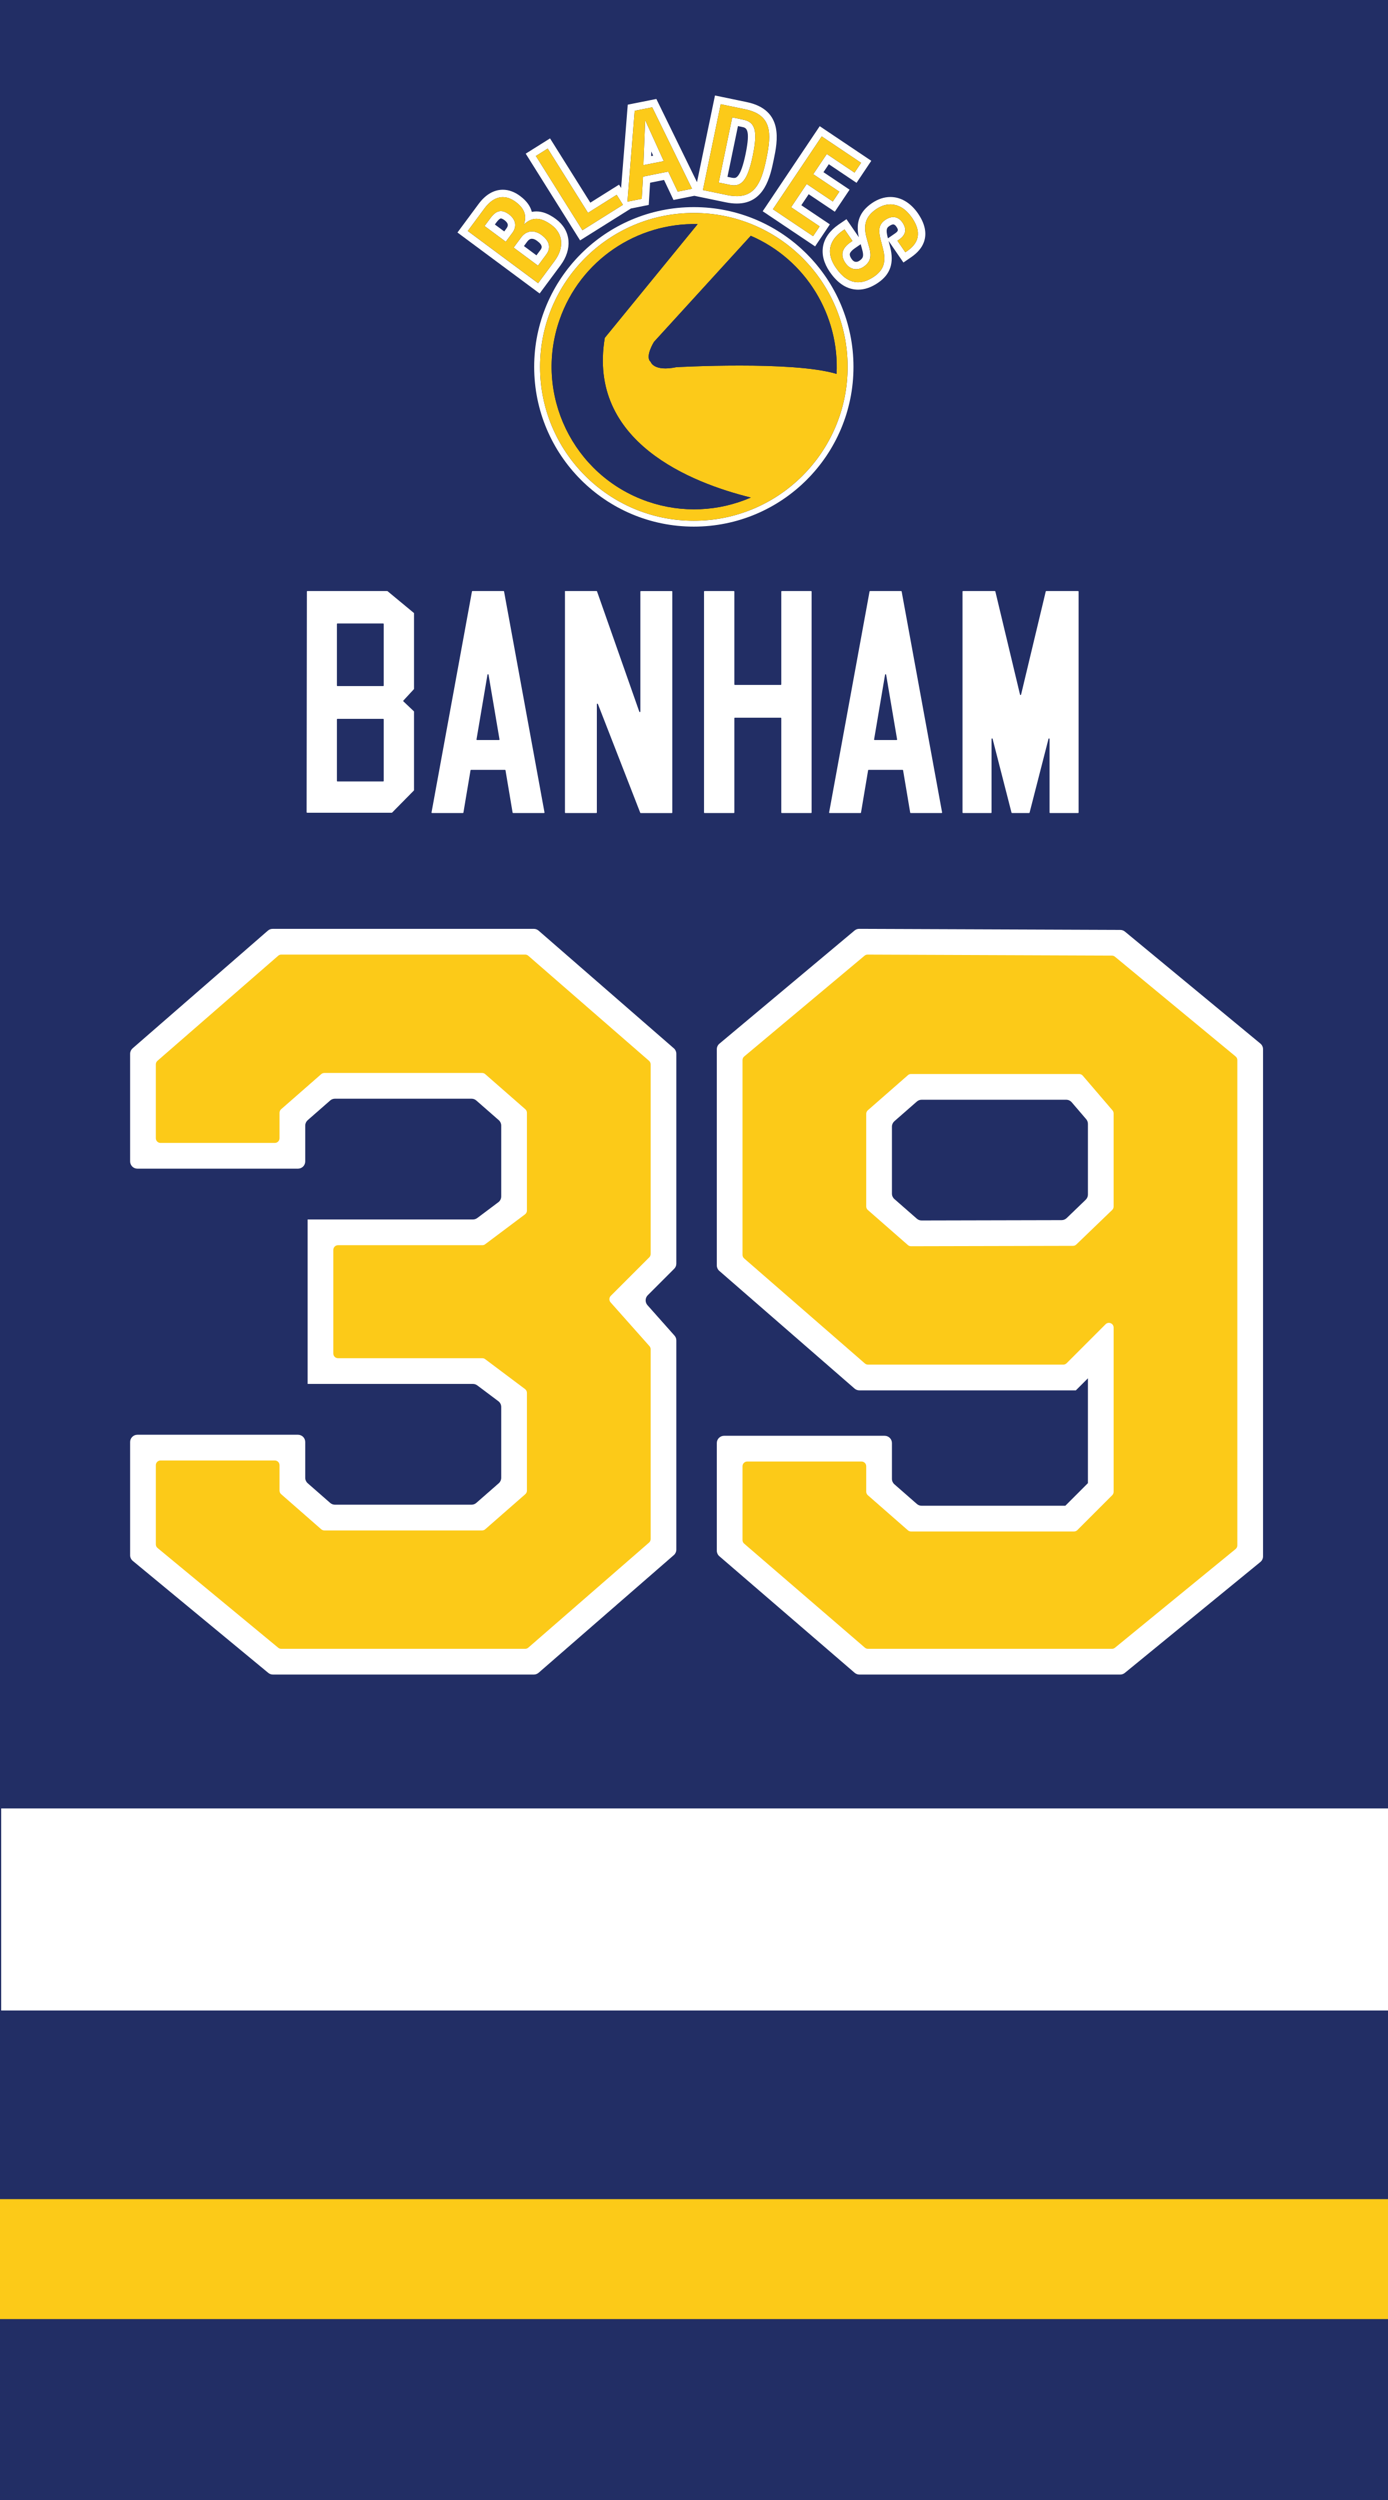 <svg xml:space="preserve" style="enable-background:new 0 0 4320 7776;" viewBox="0 0 4320 7776" y="0px" x="0px" xmlns:xlink="http://www.w3.org/1999/xlink" xmlns="http://www.w3.org/2000/svg" id="Layer_1" version="1.1">
<style type="text/css">
	.st0{fill:#222E65;}
	.st1{fill:#FFFFFF;}
	.st2{fill:#FCCA18;}
	.st3{fill:#FCCA19;}
</style>
<g id="Layer_1_00000074440658805855583180000002884222397280155570_">
	<rect height="7776" width="4320.87" class="st0"></rect>
	<rect height="628.41" width="4316.31" class="st1" y="5625" x="3.69"></rect>
	<rect height="373.05" width="4320" class="st2" y="6840.23"></rect>
	<g>
		<g>
			<path d="M834.98,5203.36l-421.77-348.42c-5.2-4.29-8.21-10.68-8.21-17.42v-352.27c0-12.48,10.12-22.6,22.6-22.6
				h499.81c12.48,0,22.6,10.12,22.6,22.6v111.28c0,6.52,2.81,12.72,7.72,17.01l69.87,61.13c4.12,3.6,9.41,5.59,14.88,5.59h425.09
				c5.47,0,10.76-1.99,14.88-5.59l69.87-61.13c4.9-4.29,7.72-10.49,7.72-17.01v-220.19c0-7.11-3.35-13.81-9.04-18.08l-65.52-49.14
				c-3.91-2.93-8.67-4.52-13.56-4.52H957.41v-511.53h514.51c4.89,0,9.65-1.59,13.56-4.52l65.52-49.14
				c5.69-4.27,9.04-10.97,9.04-18.08v-220.2c0-6.52-2.81-12.72-7.72-17.01l-69.87-61.13c-4.12-3.6-9.41-5.59-14.88-5.59h-425.09
				c-5.47,0-10.76,1.99-14.88,5.59l-69.87,61.13c-4.9,4.29-7.72,10.49-7.72,17.01v111.28c0,12.48-10.12,22.6-22.6,22.6H427.6
				c-12.48,0-22.6-10.12-22.6-22.6v-334.65c0-6.54,2.83-12.76,7.77-17.06l420.94-366.04c4.11-3.58,9.38-5.55,14.83-5.55h812.96
				c5.45,0,10.72,1.97,14.83,5.55l420.94,366.04c4.94,4.29,7.77,10.51,7.77,17.06v652.56c0,5.99-2.38,11.74-6.62,15.98l-82.32,82.32
				c-8.46,8.46-8.86,22.05-0.91,31l84.14,94.66c3.68,4.14,5.71,9.48,5.71,15.02v650.6c0,6.54-2.83,12.76-7.77,17.06L1676.33,5203
				c-4.11,3.58-9.38,5.55-14.83,5.55H849.37C844.12,5208.54,839.03,5206.71,834.98,5203.36z" class="st1"></path>
			<path d="M2020,3299.53l-375.83-326.81c-2.67-2.32-6.09-3.6-9.63-3.6H875.5c-3.54,0-6.96,1.28-9.63,3.6
				l-375.83,326.81c-3.2,2.79-5.05,6.83-5.05,11.07v229.74c0,8.1,6.57,14.67,14.67,14.67h355.66c8.1,0,14.67-6.57,14.67-14.67
				v-79.11c0-4.23,1.83-8.26,5.01-11.04l124.76-109.16c2.67-2.34,6.11-3.63,9.66-3.63h491.16c3.55,0,6.99,1.29,9.66,3.63
				L1635,3450.19c3.18,2.79,5.01,6.81,5.01,11.04v304.06c0,4.62-2.17,8.97-5.87,11.74l-124.13,93.1c-2.54,1.91-5.63,2.93-8.8,2.93
				h-449.15c-8.1,0-14.67,6.57-14.67,14.67v322.19c0,8.1,6.57,14.67,14.67,14.67h449.15c3.17,0,6.26,1.03,8.8,2.93l124.13,93.1
				c3.69,2.77,5.87,7.12,5.87,11.74v304.06c0,4.23-1.83,8.26-5.01,11.04l-124.76,109.16c-2.67,2.34-6.11,3.63-9.66,3.63h-491.16
				c-3.55,0-6.99-1.29-9.66-3.63L875,4647.46c-3.18-2.79-5.01-6.81-5.01-11.04v-79.11c0-8.1-6.57-14.67-14.67-14.67H499.67
				c-8.1,0-14.67,6.57-14.67,14.67v246.25c0,4.38,1.95,8.52,5.33,11.31l375.62,310.29c2.63,2.17,5.93,3.36,9.35,3.36h759.26
				c3.54,0,6.96-1.28,9.63-3.6l375.83-326.8c3.2-2.79,5.05-6.83,5.05-11.07V4196.7c0-3.59-1.32-7.06-3.71-9.75l-121.02-136.15
				c-5.16-5.81-4.9-14.63,0.59-20.12l119.84-119.84c2.75-2.75,4.3-6.48,4.3-10.38V3310.6
				C2025.05,3306.35,2023.21,3302.31,2020,3299.53z" class="st2"></path>
		</g>
		<g>
			<path d="M2659.96,5203.06l-421.1-362.64c-4.99-4.29-7.85-10.55-7.85-17.13v-334.81c0-12.48,10.12-22.6,22.6-22.6
				h499.81c12.48,0,22.6,10.12,22.6,22.6v111.28c0,6.52,2.81,12.72,7.72,17.01l69.87,61.13c4.12,3.6,9.41,5.59,14.88,5.59h447.24
				l70.31-70.32v-326.13l-37.52,37.52h-673.97c-5.45,0-10.72-1.97-14.83-5.55l-420.95-366.04c-4.94-4.29-7.77-10.51-7.77-17.06
				V3263.6c0-6.69,2.97-13.04,8.1-17.33l420.6-351.96c4.09-3.42,9.26-5.29,14.6-5.27l812.58,3.41c5.22,0.02,10.27,1.85,14.3,5.18
				l421.66,348.33c5.2,4.29,8.21,10.68,8.21,17.43v1577.55c0,6.78-3.04,13.2-8.29,17.5l-421.93,345.01c-4.04,3.3-9.09,5.1-14.31,5.1
				H2674.7C2669.29,5208.54,2664.06,5206.59,2659.96,5203.06z M2868.43,3796.2l435.79-1.07c5.83-0.01,11.42-2.28,15.62-6.32
				l59.27-57.06c4.43-4.26,6.93-10.14,6.93-16.28v-219.71c0-5.4-1.93-10.61-5.44-14.71l-45.03-52.53
				c-4.29-5.01-10.56-7.89-17.16-7.89h-449.93c-5.47,0-10.76,1.99-14.88,5.59l-69.87,61.13c-4.9,4.29-7.72,10.49-7.72,17.01v208.2
				c0,6.52,2.81,12.72,7.72,17.01l69.76,61.04C2857.62,3794.23,2862.93,3796.22,2868.43,3796.2z" class="st1"></path>
			<path d="M3319.68,4240.27l121.31-121.31c9.24-9.24,25.05-2.7,25.05,10.38v510.91c0,3.89-1.55,7.62-4.3,10.38
				l-108.58,108.58c-2.75,2.75-6.48,4.3-10.38,4.3h-507.34c-3.55,0-6.99-1.29-9.66-3.63l-124.76-109.16
				c-3.18-2.79-5.01-6.81-5.01-11.04v-79.11c0-8.1-6.57-14.67-14.67-14.67h-355.66c-8.1,0-14.67,6.57-14.67,14.67v229.69
				c0,4.27,1.86,8.33,5.1,11.12l375.79,323.61c2.66,2.29,6.06,3.55,9.58,3.55h759.34c3.39,0,6.67-1.17,9.29-3.31l375.57-307.1
				c3.41-2.79,5.39-6.96,5.39-11.36V3297.32c0-4.38-1.95-8.53-5.33-11.31L3470.1,2975.7c-2.61-2.16-5.89-3.35-9.28-3.36
				l-760.48-3.19c-3.46-0.01-6.82,1.2-9.48,3.42l-374.58,313.45c-3.33,2.79-5.26,6.91-5.26,11.25v605.83
				c0,4.25,1.84,8.29,5.05,11.07l375.83,326.81c2.67,2.32,6.09,3.6,9.63,3.6h607.8C3313.19,4244.57,3316.93,4243.02,3319.68,4240.27
				z M2701.02,3453.42l124.76-109.16c2.68-2.34,6.11-3.63,9.66-3.63h523.41c4.28,0,8.35,1.87,11.14,5.12l92.51,107.93
				c2.28,2.66,3.53,6.05,3.53,9.55v289.64c0,3.99-1.62,7.81-4.5,10.57l-111.67,107.5c-2.73,2.62-6.36,4.09-10.14,4.1l-504.27,1.24
				c-3.57,0.01-7.01-1.28-9.7-3.63l-124.74-109.15c-3.18-2.79-5.01-6.81-5.01-11.04v-288
				C2696.01,3460.23,2697.84,3456.21,2701.02,3453.42z" class="st2"></path>
		</g>
	</g>
	<g>
		<path d="M1567.13,1838.37h-96.53c-0.82,0-1.52,0.59-1.67,1.39L1343.1,2526.9c-0.19,1.04,0.61,2.01,1.67,2.01
			h95.88c0.83,0,1.54-0.6,1.68-1.42l22.11-131.57c0.14-0.82,0.85-1.42,1.68-1.42h105.52c0.83,0,1.54,0.6,1.68,1.42l22.11,131.57
			c0.14,0.82,0.85,1.42,1.68,1.42h95.88c1.06,0,1.86-0.96,1.67-2.01l-125.83-687.14
			C1568.65,1838.96,1567.95,1838.37,1567.13,1838.37z M1483.07,2299.84l34.12-201.32c0.32-1.89,3.03-1.89,3.35,0l34.12,201.32
			c0.18,1.04-0.62,1.98-1.68,1.98h-68.24C1483.69,2301.82,1482.9,2300.87,1483.07,2299.84z" class="st1" id="A"></path>
		<path d="M2804.6,1838.37h-96.53
			c-0.82,0-1.52,0.59-1.67,1.39l-125.83,687.14c-0.19,1.04,0.61,2.01,1.67,2.01h95.88c0.83,0,1.54-0.6,1.68-1.42l22.1-131.57
			c0.14-0.82,0.85-1.42,1.68-1.42h105.52c0.83,0,1.54,0.6,1.68,1.42l22.11,131.57c0.14,0.82,0.85,1.42,1.68,1.42h95.88
			c1.06,0,1.86-0.96,1.67-2.01l-125.83-687.14C2806.12,1838.96,2805.42,1838.37,2804.6,1838.37z M2720.54,2299.84l34.12-201.32
			c0.32-1.89,3.03-1.89,3.35,0l34.12,201.32c0.18,1.04-0.62,1.98-1.68,1.98h-68.24C2721.16,2301.82,2720.36,2300.87,2720.54,2299.84
			z" class="st1" id="A_00000023991981062281410330000000984058457747660953_"></path>
		<path d="M1255.4,2179.09l32.69-35.35c0.29-0.31,0.45-0.73,0.45-1.15V1907.7c0-0.51-0.23-0.99-0.62-1.31
			l-81.75-67.62c-0.3-0.25-0.69-0.39-1.08-0.39H956.86c-0.94,0-1.7,0.76-1.7,1.7l-0.84,686.15c0,0.94,0.76,1.7,1.7,1.7h263.24
			c0.45,0,0.89-0.18,1.21-0.51l67.57-68.52c0.31-0.32,0.49-0.75,0.49-1.19v-244.2c0-0.47-0.19-0.91-0.53-1.23l-32.53-30.78
			C1254.8,2180.84,1254.77,2179.78,1255.4,2179.09z M1192.57,2430.59h-142.28c-0.94,0-1.7-0.76-1.7-1.7v-191.25
			c0-0.94,0.76-1.7,1.7-1.7h142.28c0.94,0,1.7,0.76,1.7,1.7v191.25C1194.27,2429.83,1193.51,2430.59,1192.57,2430.59z
			 M1192.57,2133.98h-142.28c-0.94,0-1.7-0.76-1.7-1.7v-191.25c0-0.94,0.76-1.7,1.7-1.7h142.28c0.94,0,1.7,0.76,1.7,1.7v191.25
			C1194.27,2133.22,1193.51,2133.98,1192.57,2133.98z" class="st1" id="B"></path>
		<path d="M1758.37,1838.37v688.84c0,0.94,0.76,1.7,1.7,1.7h95.87c0.94,0,1.7-0.76,1.7-1.7v-336.85
			c0-1.88,2.6-2.37,3.28-0.62l131.73,338.17c0.25,0.65,0.88,1.08,1.58,1.08h96.55c0.94,0,1.7-0.76,1.7-1.7v-687.14
			c0-0.94-0.76-1.7-1.7-1.7h-96.01c-0.94,0-1.7,0.76-1.7,1.7v373.01c0,1.91-2.67,2.37-3.3,0.56l-131.59-374.23
			c-0.24-0.68-0.88-1.14-1.6-1.14C1845.03,1838.37,1754.14,1838.37,1758.37,1838.37z" class="st1" id="N"></path>
		<path d="M2431.68,1840.07v288.58c0,0.94-0.76,1.7-1.7,1.7h-142.73c-0.94,0-1.7-0.76-1.7-1.7v-288.58
			c0-0.94-0.76-1.7-1.7-1.7h-90.93c-0.94,0-1.7,0.76-1.7,1.7v687.14c0,0.94,0.76,1.7,1.7,1.7h90.93c0.94,0,1.7-0.76,1.7-1.7V2234
			c0-0.94,0.76-1.7,1.7-1.7h142.73c0.94,0,1.7,0.76,1.7,1.7v293.21c0,0.94,0.76,1.7,1.7,1.7h90.93c0.94,0,1.7-0.76,1.7-1.7v-687.14
			c0-0.94-0.76-1.7-1.7-1.7h-90.93C2432.44,1838.37,2431.68,1839.13,2431.68,1840.07z" class="st1" id="H"></path>
		<path d="M3254.78,1839.67L3178,2160.51c-0.42,1.74-2.89,1.74-3.3,0l-76.78-320.84c-0.18-0.76-0.87-1.3-1.65-1.3
			h-98.87c-0.94,0-1.7,0.76-1.7,1.7v687.14c0,0.94,0.76,1.7,1.7,1.7h86.93c0.94,0,1.7-0.76,1.7-1.7v-228.63c0-2,2.85-2.36,3.34-0.42
			l58.86,229.47c0.19,0.75,0.87,1.28,1.65,1.28h26.47h26.47c0.78,0,1.45-0.53,1.65-1.28l58.86-229.47c0.5-1.93,3.34-1.58,3.34,0.42
			v228.63c0,0.94,0.76,1.7,1.7,1.7h86.93c0.94,0,1.7-0.76,1.7-1.7v-687.14c0-0.94-0.76-1.7-1.7-1.7h-98.87
			C3255.65,1838.37,3254.96,1838.91,3254.78,1839.67z" class="st1"></path>
	</g>
	<path d="M2159.44,644.19c-274.42,0-496.88,222.51-496.88,496.93c0,274.4,222.46,496.88,496.88,496.88
		c274.4,0,496.93-222.48,496.93-496.88C2656.37,866.7,2433.83,644.19,2159.44,644.19z M2159.44,1619.79
		c-264.35,0-478.65-214.33-478.65-478.67c0-264.36,214.3-478.72,478.65-478.72s478.73,214.36,478.73,478.72
		C2638.17,1405.46,2423.79,1619.79,2159.44,1619.79z" class="st1"></path>
	<path d="M2159.44,662.4c-264.35,0-478.65,214.36-478.65,478.72c0,264.34,214.3,478.67,478.65,478.67
		s478.73-214.33,478.73-478.67C2638.17,876.76,2423.79,662.4,2159.44,662.4z M2014.62,1559.53
		c-231.38-80.58-353.61-333.54-273.04-564.9c65-186.71,242.34-302.23,429.85-297.59l-289.06,353.8
		c-54.61,324.61,270.74,451.36,454.49,496.75C2238.3,1590.21,2124.19,1597.62,2014.62,1559.53z M2603.72,1162.95
		c-137.26-41.33-498.69-20.88-498.69-20.88c-70.73,14.68-79.9-16.58-79.9-16.58c-18.84-15.73,10.44-62.28,10.44-62.28l301.1-329.81
		C2509.13,807.87,2612.94,981.56,2603.72,1162.95z" class="st3"></path>
	<path d="M1882.36,1050.84l289.06-353.8c-187.51-4.65-364.85,110.88-429.85,297.59
		c-80.57,231.36,41.66,484.31,273.04,564.9c109.57,38.1,223.68,30.68,322.24-11.94C2153.1,1502.2,1827.75,1375.46,1882.36,1050.84z" class="st0"></path>
	<path d="M2336.67,733.4l-301.1,329.81c0,0-29.28,46.55-10.44,62.28c0,0,9.17,31.25,79.9,16.58
		c0,0,361.44-20.44,498.69,20.88C2612.94,981.56,2509.13,807.87,2336.67,733.4z" class="st0"></path>
	<path d="M1685.29,730.77c-2.77-2.05-5.54-3.75-8.3-5.21c-0.87-0.46-1.74-0.79-2.61-1.19c-1.88-0.88-3.75-1.69-5.61-2.3
		c-1.04-0.34-2.07-0.59-3.11-0.85c-1.67-0.42-3.34-0.77-4.98-0.99c-1.07-0.14-2.13-0.24-3.18-0.29c-1.34-0.07-2.66-0.01-3.97,0.06
		c-1.82,0.1-3.6,0.32-5.36,0.67c-1.14,0.23-2.27,0.48-3.37,0.81c-1.74,0.52-3.42,1.23-5.08,2.01c-1.02,0.48-2.05,0.91-3.04,1.48
		c-1.74,1.01-3.39,2.26-5.02,3.56c-0.78,0.63-1.61,1.15-2.37,1.84c-2.32,2.13-4.54,4.5-6.56,7.23l-24.09,32.52l75.75,56.19
		l25.72-34.68C1715.56,770.77,1710.45,749.44,1685.29,730.77z M1681.67,778.01l-12.04,16.25l-38.94-28.88l10.44-14.12
		c4.25-5.68,9.08-8.59,14.37-8.59c4.78,0,10.41,2.27,16.15,6.52C1691.9,764.21,1686,772.16,1681.67,778.01z" class="st1"></path>
	<path d="M1583.78,666.44c-2.09-1.55-4.09-2.83-6.06-3.99c-0.54-0.32-1.08-0.62-1.62-0.91
		c-1.59-0.87-3.15-1.62-4.67-2.25c-0.36-0.15-0.74-0.34-1.1-0.48c-1.78-0.68-3.5-1.17-5.18-1.53c-0.5-0.11-0.99-0.17-1.49-0.26
		c-1.29-0.21-2.56-0.34-3.8-0.38c-0.46-0.02-0.92-0.06-1.37-0.05c-1.44,0.03-2.85,0.13-4.23,0.38c-0.14,0.02-0.27,0.07-0.41,0.1
		c-1.27,0.25-2.51,0.59-3.73,1.02c-0.42,0.14-0.82,0.32-1.23,0.48c-0.96,0.39-1.92,0.81-2.85,1.3c-0.39,0.2-0.77,0.4-1.15,0.62
		c-1.07,0.61-2.12,1.28-3.15,2.02c-0.19,0.14-0.39,0.25-0.58,0.39c-1.26,0.93-2.49,1.94-3.7,3.03c-0.16,0.15-0.32,0.31-0.49,0.46
		c-1.03,0.95-2.04,1.95-3.04,3c-0.29,0.3-0.57,0.61-0.86,0.92c-0.9,0.98-1.79,2-2.67,3.05c-0.26,0.31-0.52,0.61-0.78,0.93
		c-1.1,1.35-2.19,2.75-3.27,4.2l-18.2,24.54l65.96,48.89l20.45-27.6C1610.23,703.18,1604.31,681.66,1583.78,666.44z M1576.18,710.67
		l-6.86,9.21l-29.12-21.59l4.57-6.15c8.46-11.42,12.74-12.67,14.2-12.67c0.91,0,4.43,0.38,11.19,5.36
		c5.65,4.23,9.29,8.88,10.17,13.05C1581.1,701.59,1579.7,705.85,1576.18,710.67z" class="st1"></path>
	<path d="M1693.19,894.47l51.45-69.29c18.32-24.77,26.84-51.33,24.63-76.83c-2.31-26.59-15.85-49.77-39.17-67.05
		c-21.49-15.95-41.33-23.7-60.69-23.7c-4.78,0-9.5,0.49-14.15,1.45c-4.22-16.27-14.9-33.37-36.52-49.4
		c-17.44-12.95-35.55-19.52-53.73-19.52c-27.83,0-53.78,15.16-75.07,43.79l-52.51,70.88l-13.63,18.39l18.4,13.67l218.95,162.38
		l18.43,13.66L1693.19,894.47z M1455.84,718.44l52.51-70.85c1.75-2.36,3.56-4.6,5.41-6.77c0.54-0.63,1.09-1.23,1.64-1.84
		c1.38-1.55,2.78-3.04,4.2-4.47c0.6-0.61,1.21-1.21,1.82-1.79c1.57-1.49,3.16-2.91,4.79-4.25c0.45-0.37,0.88-0.77,1.33-1.12
		c2.13-1.7,4.31-3.27,6.53-4.7c0.18-0.12,0.37-0.21,0.56-0.32c2.01-1.26,4.07-2.39,6.15-3.41c0.57-0.28,1.14-0.52,1.71-0.78
		c1.81-0.82,3.64-1.54,5.49-2.16c0.57-0.19,1.14-0.4,1.72-0.57c2.24-0.67,4.5-1.22,6.8-1.6c0.15-0.03,0.3-0.07,0.46-0.09
		c2.53-0.39,5.1-0.59,7.71-0.6c0.11,0,0.22-0.03,0.33-0.03c0.26,0,0.53,0.07,0.79,0.07c2.51,0.04,5.06,0.28,7.64,0.69
		c0.65,0.1,1.3,0.2,1.96,0.33c2.92,0.57,5.87,1.34,8.86,2.42c0.34,0.12,0.69,0.3,1.03,0.43c2.66,1.01,5.34,2.26,8.06,3.69
		c0.82,0.43,1.63,0.87,2.45,1.34c3.07,1.76,6.16,3.68,9.29,6.01c26.69,19.79,35.19,42.28,25.8,69.05l0.62,0.45
		c2.82-2.65,5.7-5.03,8.65-7.12c0.03-0.02,0.06-0.04,0.1-0.06c2.92-2.06,5.92-3.82,9.01-5.27c0.07-0.03,0.14-0.06,0.21-0.09
		c3.06-1.42,6.2-2.51,9.45-3.27c0.11-0.02,0.22-0.04,0.32-0.06c3.22-0.72,6.54-1.1,9.97-1.12c0.06,0,0.12-0.02,0.18-0.02
		c0.4,0,0.82,0.05,1.23,0.06c1.22,0.03,2.44,0.07,3.69,0.2c0.5,0.05,1.01,0.15,1.52,0.21c1.28,0.17,2.57,0.34,3.88,0.6
		c0.5,0.1,1.02,0.25,1.52,0.37c1.34,0.31,2.69,0.62,4.06,1.04c0.53,0.16,1.07,0.37,1.6,0.55c1.38,0.45,2.75,0.91,4.17,1.47
		c0.62,0.25,1.26,0.56,1.89,0.83c1.35,0.58,2.71,1.14,4.1,1.82c0.77,0.38,1.58,0.84,2.36,1.25c1.28,0.67,2.54,1.3,3.85,2.05
		c1.1,0.63,2.24,1.38,3.36,2.07c1.03,0.64,2.04,1.22,3.09,1.92c2.2,1.45,4.44,3.02,6.72,4.71c36.5,27.09,40.24,70.76,9.78,111.82
		l-51.41,69.32L1455.84,718.44z" class="st1"></path>
	<path d="M1793.29,728.32l12.19,19.43l19.36-12.21l126.21-79.1l12.72-7.99l38.05-7.61l17.32-3.45l1.01-17.64l3.14-51.36
		l43.43-8.67l21.88,46.11l7.65,16.16l17.55-3.5l44.55-8.93l2.78-0.55l21.87,4.56l75.96,15.73c12.2,2.53,23.73,3.8,34.24,3.8
		c86.62,0,104.27-84.85,114.78-135.54c12.12-58.34,32.35-155.94-84.31-180.14l-75.92-15.77l-22.43-4.65l-4.67,22.45l-51.29,247.19
		l-118.79-242.97l-7.73-15.86l-17.28,3.46l-54.72,10.9l-16.95,3.4l-1.42,17.24l-19.31,241.94l-6.52-10.4l-19.42,12.17l-69.87,43.86
		l-113.2-180.49l-12.2-19.44l-19.42,12.2l-36.86,23.13l-19.41,12.16l12.17,19.4L1793.29,728.32z M2243.1,324.1l75.92,15.74
		c83.74,17.37,82.85,74.15,66.5,153.07c-0.94,4.54-1.91,8.98-2.89,13.34c-0.4,1.77-0.83,3.48-1.24,5.22
		c-0.61,2.58-1.22,5.16-1.86,7.67c-0.49,1.94-1.01,3.83-1.52,5.72c-0.6,2.22-1.21,4.43-1.84,6.59c-0.56,1.91-1.14,3.79-1.72,5.64
		c-0.65,2.06-1.31,4.08-2,6.07c-0.61,1.79-1.23,3.57-1.88,5.3c-0.73,1.97-1.5,3.87-2.27,5.76c-0.66,1.61-1.31,3.25-2,4.8
		c-0.89,2-1.84,3.89-2.79,5.79c-0.65,1.31-1.28,2.67-1.96,3.94c-1.63,3-3.34,5.88-5.15,8.59c-0.56,0.84-1.2,1.58-1.78,2.4
		c-1.35,1.89-2.71,3.75-4.17,5.48c-0.85,1-1.76,1.91-2.65,2.86c-1.3,1.39-2.61,2.77-4,4.05c-1,0.92-2.06,1.77-3.11,2.62
		c-1.4,1.14-2.84,2.24-4.34,3.26c-1.13,0.77-2.29,1.51-3.47,2.21c-1.58,0.94-3.22,1.79-4.89,2.6c-1.23,0.59-2.45,1.19-3.73,1.71
		c-1.84,0.75-3.78,1.38-5.75,1.98c-1.26,0.39-2.48,0.82-3.79,1.15c-2.43,0.6-5,1.03-7.6,1.42c-0.98,0.14-1.89,0.38-2.9,0.49
		c-3.51,0.39-7.17,0.61-11.01,0.61c-0.14,0-0.31-0.03-0.45-0.03c-3.05-0.01-6.34-0.29-9.61-0.56c-1.44-0.12-2.76-0.11-4.24-0.27
		c-4.86-0.55-9.94-1.36-15.29-2.47l-75.9-15.73L2243.1,324.1z M1975.35,344.66l54.66-10.92l123.9,253.35l-44.57,8.93l-29.64-62.27
		l-78.26,15.64l-4.1,68.98l-44.57,8.94L1975.35,344.66z M1704.69,462.08l125.42,199.89l89.27-56.02l19.5,31.06l-126.18,79.13
		L1667.86,485.2L1704.69,462.08z" class="st1"></path>
	<path d="M2008.73,375.36l-0.78,0.14l-5.45,138.21l63.34-12.65L2008.73,375.36z M2027.11,471.3l5.87,12.97l-6.41,1.27
		L2027.11,471.3z" class="st1"></path>
	<path d="M2284.61,576.47c0.04,0,0.08-0.01,0.12-0.01c1.81-0.01,3.56-0.13,5.28-0.35c0.54-0.07,1.05-0.2,1.58-0.29
		c1.2-0.21,2.4-0.44,3.56-0.76c0.6-0.17,1.19-0.39,1.78-0.58c1.06-0.36,2.1-0.75,3.12-1.21c0.59-0.27,1.18-0.57,1.76-0.87
		c1-0.52,1.97-1.1,2.94-1.73c0.55-0.36,1.1-0.72,1.63-1.12c0.99-0.73,1.95-1.54,2.91-2.39c0.47-0.42,0.95-0.82,1.41-1.27
		c1.07-1.05,2.12-2.21,3.15-3.43c0.31-0.37,0.63-0.69,0.94-1.07c2.7-3.36,5.27-7.35,7.72-12c0.26-0.49,0.51-1.05,0.76-1.55
		c0.94-1.86,1.87-3.79,2.78-5.86c0.35-0.79,0.69-1.65,1.03-2.47c0.8-1.92,1.6-3.9,2.37-5.99c0.37-0.98,0.73-2,1.09-3.02
		c0.75-2.11,1.48-4.3,2.21-6.58c0.36-1.12,0.71-2.24,1.06-3.39c0.73-2.39,1.44-4.89,2.15-7.46c0.33-1.18,0.66-2.33,0.98-3.55
		c0.75-2.85,1.5-5.85,2.23-8.92c0.26-1.09,0.53-2.11,0.79-3.22c0.99-4.24,1.97-8.66,2.93-13.3c15.57-75.17,8.31-103.98-28.73-111.67
		l-35.12-7.31l-42.08,202.69l35.17,7.3C2276.54,575.99,2280.68,576.47,2284.61,576.47z M2296.8,392.19l12.77,2.64
		c12.77,2.64,27.28,5.65,10.93,84.57c-15.39,74.16-30.29,74.16-35.95,74.16c-2.23,0-4.83-0.33-7.76-0.92l-12.69-2.65L2296.8,392.19z" class="st1"></path>
	<path d="M2373.82,657.07l19.03,12.76l125.06,83.83l18.97,12.77l12.79-19.04l20.46-30.45l12.72-19.04l-19.05-12.77
		l-69.78-46.8l22.95-34.25l62.2,41.67l19.11,12.79l12.74-19.06l20.38-30.43l12.8-19.04l-19.03-12.77l-62.22-41.69l16.64-24.76
		l67.23,45.12l19.05,12.77l12.77-19.02l20.4-30.49l12.77-19.01l-19.07-12.76l-122.42-82.14l-19.03-12.77l-12.77,19.07l-151.9,226.5
		L2373.82,657.07z M2557.52,424.3l122.49,82.12l-20.37,30.49L2573.3,479l-42.15,62.82l81.24,54.45l-20.43,30.45l-81.2-54.46
		l-48.51,72.34l88.8,59.57l-20.37,30.45l-125.11-83.84L2557.52,424.3z" class="st1"></path>
	<path d="M2857.23,664.09c-22.79-33.12-53.21-51.36-85.9-51.36c-19.59,0-39.01,6.44-57.57,19.18
		c-38.02,26.1-51.11,59.92-40.7,105.96l-0.96-1.38l-24.64-35.9l-12.95-18.86l-18.85,12.91l-5.4,3.67
		c-54.82,37.64-65.18,92.67-27.73,147.3c25.23,36.74,54.98,55.38,88.34,55.38c20.37,0,41.35-7.27,62.22-21.6
		c38.24-26.23,50.08-61.55,37.43-111.07l-4.96-19.11l8.65,12.58l24.61,35.88l12.98,18.86l18.9-12.94l5.01-3.45
		c20.58-14.12,33.65-29.74,40.06-47.79C2885.15,725.47,2878.92,695.76,2857.23,664.09z M2666.13,768.35l12.72-8.75l4.67,16.92
		c5.61,20.73,2.86,26.54-8.82,34.59c-3.22,2.18-6.8,3.4-10.18,3.4c-5.25,0-9.97-3.05-14.07-9.03c-4.6-6.67-6.39-12.15-5.37-16.31
		c1.27-4.96,6.77-10.98,15.44-16.95L2666.13,768.35z M2784.83,726.71l-4.7,3.21l-16.61,11.38l-0.83-3.31
		c-6.77-26.63-1.27-30.41,5.76-35.22c4.43-3.06,8.56-4.75,11.63-4.75c4.15,0,7.52,3.7,9.63,6.81
		C2796.61,714.89,2796.82,718.5,2784.83,726.71z M2822.75,781.27l-5.01,3.43l-24.64-35.9l4.67-3.22
		c20.46-14.04,26.17-31.38,10.86-53.74c-1.18-1.72-2.5-3.32-3.88-4.85c-0.29-0.32-0.57-0.64-0.86-0.95
		c-1.39-1.46-2.86-2.82-4.43-4.04c-0.26-0.2-0.53-0.37-0.79-0.56c-1.47-1.08-3.02-2.04-4.64-2.87c-0.28-0.14-0.55-0.31-0.83-0.45
		c-1.79-0.85-3.67-1.51-5.62-2.01c-0.4-0.1-0.8-0.18-1.21-0.27c-4.07-0.86-8.47-0.89-13.18,0.08c-0.71,0.15-1.45,0.37-2.18,0.57
		c-1.73,0.47-3.5,1.09-5.31,1.84c-0.81,0.34-1.61,0.65-2.43,1.05c-2.55,1.23-5.14,2.64-7.82,4.48
		c-19.18,13.19-22.58,29.86-14.98,59.87l7.81,30.25c10.18,39.8,2.73,65.31-28.11,86.49c-3.94,2.7-7.81,4.96-11.64,7.01
		c-0.93,0.5-1.85,0.97-2.77,1.43c-3.47,1.74-6.9,3.27-10.28,4.5c-0.34,0.12-0.69,0.3-1.03,0.41c-3.63,1.27-7.2,2.17-10.72,2.86
		c-0.93,0.18-1.84,0.32-2.76,0.46c-2.95,0.46-5.85,0.73-8.72,0.79c-0.46,0.01-0.94,0.13-1.4,0.13c-0.18,0-0.35-0.04-0.53-0.04
		c-2.97-0.03-5.91-0.26-8.8-0.69c-0.76-0.12-1.5-0.32-2.26-0.47c-2.17-0.41-4.31-0.91-6.43-1.55c-1-0.3-1.99-0.66-2.98-1.01
		c-1.9-0.68-3.78-1.45-5.65-2.31c-0.94-0.43-1.89-0.85-2.82-1.33c-2.19-1.13-4.34-2.39-6.47-3.76c-0.52-0.34-1.06-0.61-1.58-0.97
		c-2.6-1.76-5.14-3.72-7.65-5.83c-0.78-0.66-1.55-1.4-2.33-2.09c-1.76-1.57-3.5-3.21-5.22-4.95c-0.89-0.9-1.77-1.84-2.65-2.78
		c-1.65-1.78-3.28-3.66-4.89-5.6c-0.78-0.93-1.56-1.84-2.33-2.81c-2.32-2.93-4.6-5.98-6.83-9.23
		c-38.24-55.72-9.68-93.84,21.75-115.43l5.35-3.66l24.66,35.89l-5.68,3.9c-27.41,18.78-33.02,40.26-15.96,65.12
		c1.72,2.52,3.58,4.66,5.49,6.64c0.4,0.42,0.79,0.86,1.2,1.25c1.85,1.78,3.77,3.33,5.74,4.66c0.43,0.29,0.86,0.55,1.29,0.81
		c2.07,1.28,4.18,2.4,6.34,3.22c0.14,0.05,0.29,0.08,0.43,0.14c2.18,0.8,4.38,1.35,6.6,1.71c0.26,0.04,0.52,0.11,0.78,0.14
		c2.12,0.3,4.25,0.36,6.36,0.28c0.78-0.03,1.56-0.11,2.33-0.19c1.53-0.15,3.04-0.38,4.54-0.7c0.81-0.18,1.62-0.36,2.41-0.59
		c1.51-0.43,2.99-0.97,4.45-1.57c0.68-0.28,1.38-0.52,2.05-0.84c2.08-0.99,4.11-2.1,6.02-3.41c23.64-16.24,24.6-34.99,17.96-59.55
		l-8.33-30.39c-11.35-40.83-2.62-67.24,29.51-89.28c3.35-2.3,6.71-4.23,10.06-6c0.83-0.44,1.66-0.85,2.49-1.25
		c3.14-1.53,6.27-2.88,9.4-3.96c0.21-0.07,0.42-0.17,0.62-0.24c3.41-1.14,6.8-1.95,10.18-2.56c0.64-0.11,1.27-0.2,1.91-0.3
		c3.15-0.48,6.28-0.76,9.39-0.79c0.17,0,0.35-0.04,0.52-0.04c0.07,0,0.13,0.01,0.2,0.01c3.03,0.01,6.03,0.23,9,0.66
		c0.24,0.04,0.48,0.1,0.72,0.14c2.6,0.41,5.18,0.99,7.73,1.71c0.67,0.19,1.34,0.41,2.01,0.62c2.21,0.7,4.4,1.52,6.56,2.46
		c0.62,0.27,1.24,0.52,1.86,0.81c2.68,1.25,5.34,2.64,7.94,4.25l0.01,0.01c2.73,1.69,5.4,3.6,8.03,5.68c0.36,0.28,0.7,0.6,1.06,0.89
		c2.16,1.76,4.28,3.65,6.36,5.67c0.58,0.56,1.15,1.14,1.72,1.72c1.91,1.94,3.78,3.99,5.61,6.15c0.52,0.61,1.04,1.19,1.55,1.81
		c2.28,2.79,4.51,5.69,6.65,8.81C2877.83,734.66,2846.03,765.27,2822.75,781.27z" class="st1"></path>
	<path d="M1952.76,627.31l44.57-8.94l4.1-68.98l78.26-15.64l29.64,62.27l44.57-8.93L2030,333.74l-54.66,10.92
		L1952.76,627.31z M2007.95,375.51l0.78-0.14l57.11,125.7l-63.34,12.65L2007.95,375.51z" class="st3"></path>
	<path d="M2278.9,609.33c1.48,0.17,2.8,0.16,4.24,0.27c3.27,0.27,6.56,0.55,9.61,0.56c4,0.02,7.82-0.18,11.46-0.59
		c1.01-0.11,1.92-0.35,2.9-0.49c2.61-0.39,5.18-0.81,7.6-1.42c1.31-0.33,2.53-0.76,3.79-1.15c1.96-0.6,3.9-1.23,5.75-1.98
		c1.28-0.52,2.51-1.12,3.73-1.71c1.67-0.81,3.31-1.67,4.89-2.6c1.18-0.7,2.34-1.44,3.47-2.21c1.49-1.02,2.93-2.12,4.34-3.26
		c1.05-0.85,2.11-1.7,3.11-2.62c1.39-1.27,2.7-2.65,4-4.05c0.89-0.95,1.8-1.85,2.65-2.86c1.46-1.73,2.82-3.59,4.17-5.48
		c0.58-0.81,1.21-1.55,1.78-2.4c1.81-2.71,3.52-5.59,5.15-8.59c0.68-1.26,1.31-2.63,1.96-3.94c0.95-1.9,1.9-3.79,2.79-5.79
		c0.69-1.55,1.34-3.19,2-4.8c0.77-1.89,1.54-3.79,2.27-5.76c0.64-1.73,1.26-3.51,1.88-5.3c0.68-1.99,1.35-4.01,2-6.07
		c0.58-1.86,1.16-3.73,1.72-5.64c0.63-2.16,1.24-4.36,1.84-6.59c0.51-1.89,1.03-3.78,1.52-5.72c0.64-2.51,1.25-5.09,1.86-7.67
		c0.41-1.74,0.84-3.45,1.24-5.22c0.99-4.36,1.95-8.8,2.89-13.34c16.35-78.92,17.24-135.7-66.5-153.07l-75.92-15.74l-55.4,267.03
		l75.9,15.73C2268.95,607.97,2274.04,608.77,2278.9,609.33z M2236.97,567.78l42.08-202.69l35.12,7.31
		c37.04,7.68,44.3,36.5,28.73,111.67c-0.96,4.65-1.94,9.06-2.93,13.3c-0.26,1.11-0.53,2.14-0.79,3.22
		c-0.74,3.06-1.48,6.07-2.23,8.92c-0.32,1.22-0.65,2.37-0.98,3.55c-0.71,2.57-1.42,5.07-2.15,7.46c-0.35,1.16-0.71,2.28-1.06,3.39
		c-0.73,2.28-1.46,4.47-2.21,6.58c-0.36,1.02-0.72,2.04-1.09,3.02c-0.78,2.09-1.57,4.07-2.37,5.99c-0.34,0.82-0.69,1.68-1.03,2.47
		c-0.91,2.07-1.84,4-2.78,5.86c-0.26,0.51-0.51,1.06-0.76,1.55c-2.45,4.65-5.02,8.64-7.72,12c-0.31,0.38-0.63,0.71-0.94,1.07
		c-1.03,1.22-2.08,2.38-3.15,3.43c-0.46,0.45-0.94,0.85-1.41,1.27c-0.95,0.85-1.92,1.66-2.91,2.39c-0.54,0.4-1.09,0.76-1.63,1.12
		c-0.96,0.63-1.94,1.21-2.94,1.73c-0.58,0.31-1.17,0.6-1.76,0.87c-1.02,0.46-2.07,0.85-3.12,1.21c-0.59,0.2-1.18,0.42-1.78,0.58
		c-1.16,0.32-2.35,0.56-3.56,0.76c-0.53,0.09-1.05,0.22-1.58,0.29c-1.72,0.22-3.47,0.35-5.28,0.35c-0.04,0-0.08,0.01-0.12,0.01
		c-3.92,0.01-8.07-0.48-12.46-1.39L2236.97,567.78z" class="st3"></path>
	<polygon points="2551.05,704.17 2462.25,644.6 2510.77,572.25 2591.96,626.71 2612.39,596.26 2531.15,541.82 
		2573.3,479 2659.64,536.9 2680.01,506.41 2557.52,424.3 2405.57,650.78 2530.68,734.62" class="st3"></polygon>
	<polygon points="1938.88,637.01 1919.38,605.95 1830.11,661.96 1704.69,462.08 1667.85,485.19 1812.7,716.13" class="st3"></polygon>
	<path d="M2831.68,668.24c-0.51-0.62-1.04-1.2-1.55-1.81c-1.83-2.16-3.7-4.21-5.61-6.15c-0.57-0.58-1.14-1.16-1.72-1.72
		c-2.08-2.02-4.2-3.91-6.36-5.67c-0.36-0.29-0.7-0.61-1.06-0.89c-2.63-2.08-5.3-3.99-8.03-5.68l-0.01-0.01
		c-2.6-1.61-5.25-3-7.94-4.25c-0.61-0.29-1.24-0.54-1.86-0.81c-2.17-0.94-4.35-1.76-6.56-2.46c-0.67-0.21-1.33-0.43-2.01-0.62
		c-2.55-0.72-5.13-1.3-7.73-1.71c-0.24-0.04-0.48-0.1-0.72-0.14c-2.97-0.43-5.97-0.65-9-0.66c-0.24,0-0.48,0.03-0.71,0.03
		c-3.11,0.02-6.24,0.31-9.39,0.79c-0.64,0.1-1.27,0.18-1.91,0.3c-3.38,0.61-6.77,1.42-10.18,2.56c-0.21,0.07-0.42,0.17-0.62,0.24
		c-3.13,1.07-6.26,2.43-9.4,3.96c-0.83,0.4-1.66,0.82-2.49,1.25c-3.35,1.77-6.71,3.7-10.06,6c-32.13,22.04-40.86,48.45-29.51,89.28
		l8.33,30.39c6.65,24.56,5.69,43.31-17.96,59.55c-1.91,1.31-3.94,2.43-6.02,3.41c-0.67,0.32-1.37,0.56-2.05,0.84
		c-1.46,0.6-2.94,1.14-4.45,1.57c-0.8,0.23-1.6,0.41-2.41,0.59c-1.5,0.33-3.01,0.56-4.54,0.7c-0.78,0.08-1.55,0.16-2.33,0.19
		c-2.12,0.07-4.24,0.02-6.36-0.28c-0.26-0.04-0.52-0.1-0.78-0.14c-2.22-0.36-4.42-0.92-6.6-1.71c-0.14-0.05-0.29-0.08-0.43-0.14
		c-2.15-0.82-4.26-1.94-6.34-3.22c-0.43-0.27-0.86-0.53-1.29-0.81c-1.97-1.33-3.89-2.87-5.74-4.66c-0.41-0.39-0.8-0.83-1.2-1.25
		c-1.91-1.98-3.77-4.12-5.49-6.64c-17.06-24.87-11.45-46.35,15.96-65.12l5.68-3.9l-24.66-35.89l-5.35,3.66
		c-31.43,21.6-59.99,59.71-21.75,115.43c2.23,3.25,4.51,6.29,6.83,9.23c0.77,0.97,1.55,1.88,2.33,2.81c1.61,1.94,3.24,3.81,4.89,5.6
		c0.88,0.95,1.76,1.88,2.65,2.78c1.72,1.74,3.46,3.38,5.22,4.95c0.78,0.69,1.54,1.43,2.33,2.09c2.51,2.11,5.05,4.07,7.65,5.83
		c0.52,0.35,1.06,0.63,1.58,0.97c2.13,1.37,4.28,2.64,6.47,3.76c0.93,0.48,1.88,0.9,2.82,1.33c1.86,0.86,3.74,1.63,5.65,2.31
		c0.99,0.35,1.98,0.71,2.98,1.01c2.12,0.64,4.27,1.14,6.43,1.55c0.76,0.14,1.5,0.35,2.26,0.47c2.89,0.44,5.82,0.67,8.8,0.69
		c0.64,0.01,1.29-0.07,1.93-0.09c2.87-0.06,5.78-0.33,8.72-0.79c0.92-0.14,1.84-0.28,2.76-0.46c3.52-0.69,7.09-1.59,10.72-2.86
		c0.34-0.12,0.69-0.29,1.03-0.41c3.38-1.22,6.81-2.76,10.28-4.5c0.92-0.46,1.84-0.93,2.77-1.43c3.83-2.06,7.7-4.31,11.64-7.01
		c30.84-21.18,38.28-46.69,28.11-86.49l-7.81-30.25c-7.6-30.01-4.2-46.69,14.98-59.87c2.68-1.84,5.28-3.26,7.82-4.48
		c0.82-0.4,1.62-0.71,2.43-1.05c1.81-0.75,3.58-1.37,5.31-1.84c0.73-0.2,1.46-0.42,2.18-0.57c4.71-0.98,9.11-0.95,13.18-0.08
		c0.41,0.09,0.81,0.17,1.21,0.27c1.95,0.5,3.83,1.16,5.62,2.01c0.28,0.14,0.55,0.3,0.83,0.45c1.62,0.83,3.16,1.79,4.64,2.87
		c0.26,0.19,0.53,0.36,0.79,0.56c1.57,1.22,3.04,2.58,4.43,4.04c0.29,0.31,0.58,0.63,0.86,0.95c1.38,1.53,2.69,3.13,3.88,4.85
		c15.31,22.36,9.6,39.7-10.86,53.74l-4.67,3.22l24.64,35.9l5.01-3.43c23.28-16,55.08-46.62,15.58-104.22
		C2836.19,673.94,2833.95,671.03,2831.68,668.24z" class="st3"></path>
	<path d="M1716.44,699.68c-2.28-1.69-4.52-3.26-6.72-4.71c-1.05-0.69-2.06-1.28-3.09-1.92
		c-1.12-0.7-2.26-1.44-3.36-2.07c-1.3-0.75-2.57-1.39-3.85-2.05c-0.79-0.41-1.59-0.87-2.36-1.25c-1.39-0.68-2.74-1.24-4.1-1.82
		c-0.63-0.27-1.27-0.58-1.89-0.83c-1.41-0.56-2.79-1.01-4.17-1.47c-0.53-0.17-1.08-0.39-1.6-0.55c-1.38-0.41-2.72-0.73-4.06-1.04
		c-0.51-0.12-1.02-0.27-1.52-0.37c-1.31-0.27-2.6-0.44-3.88-0.6c-0.5-0.06-1.02-0.16-1.52-0.21c-1.25-0.12-2.47-0.16-3.69-0.2
		c-0.47-0.01-0.94-0.05-1.4-0.04c-3.44,0.01-6.76,0.4-9.97,1.12c-0.11,0.02-0.22,0.04-0.32,0.06c-3.25,0.75-6.4,1.85-9.45,3.27
		c-0.07,0.03-0.14,0.05-0.21,0.09c-3.09,1.45-6.09,3.21-9.01,5.27c-0.03,0.02-0.06,0.04-0.1,0.06c-2.96,2.09-5.84,4.47-8.65,7.12
		l-0.62-0.45c9.39-26.76,0.88-49.25-25.8-69.05c-3.13-2.32-6.22-4.25-9.29-6.01c-0.82-0.47-1.63-0.91-2.45-1.34
		c-2.71-1.43-5.4-2.68-8.06-3.69c-0.34-0.13-0.69-0.31-1.03-0.43c-2.99-1.08-5.94-1.84-8.86-2.42c-0.66-0.13-1.31-0.22-1.96-0.33
		c-2.58-0.41-5.13-0.66-7.64-0.69c-0.37-0.01-0.75-0.05-1.12-0.05c-2.61,0.02-5.18,0.21-7.71,0.6c-0.16,0.02-0.31,0.07-0.46,0.09
		c-2.3,0.38-4.57,0.93-6.8,1.6c-0.58,0.17-1.15,0.38-1.72,0.57c-1.86,0.63-3.69,1.35-5.49,2.16c-0.57,0.26-1.14,0.5-1.71,0.78
		c-2.09,1.02-4.14,2.15-6.15,3.41c-0.18,0.11-0.37,0.21-0.56,0.32c-2.23,1.42-4.4,3-6.53,4.7c-0.45,0.36-0.88,0.75-1.33,1.12
		c-1.62,1.35-3.22,2.76-4.79,4.25c-0.61,0.58-1.22,1.18-1.82,1.79c-1.43,1.43-2.83,2.93-4.2,4.47c-0.55,0.61-1.1,1.21-1.64,1.84
		c-1.85,2.17-3.66,4.41-5.41,6.77l-52.51,70.85l218.98,162.38l51.41-69.32C1756.68,770.44,1752.95,726.77,1716.44,699.68z
		 M1574.1,751.93l-65.96-48.89l18.2-24.54c1.07-1.45,2.17-2.84,3.27-4.2c0.26-0.32,0.52-0.62,0.78-0.93
		c0.88-1.05,1.77-2.07,2.67-3.05c0.28-0.31,0.57-0.62,0.86-0.92c1-1.05,2.01-2.05,3.04-3c0.16-0.15,0.32-0.31,0.49-0.46
		c1.21-1.09,2.44-2.1,3.7-3.03c0.19-0.14,0.39-0.26,0.58-0.39c1.03-0.73,2.09-1.41,3.15-2.02c0.38-0.22,0.77-0.42,1.15-0.62
		c0.93-0.49,1.88-0.92,2.85-1.3c0.41-0.16,0.82-0.34,1.23-0.48c1.22-0.42,2.46-0.77,3.73-1.02c0.14-0.03,0.27-0.08,0.41-0.1
		c1.37-0.25,2.79-0.35,4.23-0.38c0.45-0.01,0.91,0.03,1.37,0.05c1.24,0.04,2.51,0.17,3.8,0.38c0.5,0.08,0.99,0.15,1.49,0.26
		c1.68,0.36,3.4,0.86,5.18,1.53c0.36,0.14,0.73,0.33,1.1,0.48c1.52,0.63,3.08,1.38,4.67,2.25c0.54,0.29,1.07,0.59,1.62,0.91
		c1.97,1.16,3.98,2.44,6.06,3.99c20.53,15.22,26.45,36.74,10.77,57.89L1574.1,751.93z M1700.09,791.63l-25.72,34.68l-75.75-56.19
		l24.09-32.52c2.03-2.72,4.24-5.1,6.56-7.23c0.76-0.69,1.59-1.21,2.37-1.84c1.63-1.3,3.28-2.55,5.02-3.56
		c0.99-0.57,2.02-1,3.04-1.48c1.66-0.78,3.34-1.48,5.08-2.01c1.11-0.34,2.24-0.58,3.37-0.81c1.76-0.36,3.54-0.58,5.36-0.67
		c1.32-0.07,2.63-0.13,3.97-0.06c1.06,0.05,2.11,0.15,3.18,0.29c1.65,0.22,3.31,0.56,4.98,0.99c1.04,0.26,2.06,0.51,3.11,0.85
		c1.86,0.61,3.73,1.42,5.61,2.3c0.87,0.41,1.74,0.73,2.61,1.19c2.76,1.47,5.53,3.16,8.3,5.21
		C1710.45,749.44,1715.56,770.77,1700.09,791.63z" class="st3"></path>
</g>
<g id="Layer_2_00000165204432317197685530000012381047365492302747_">
</g>
</svg>
